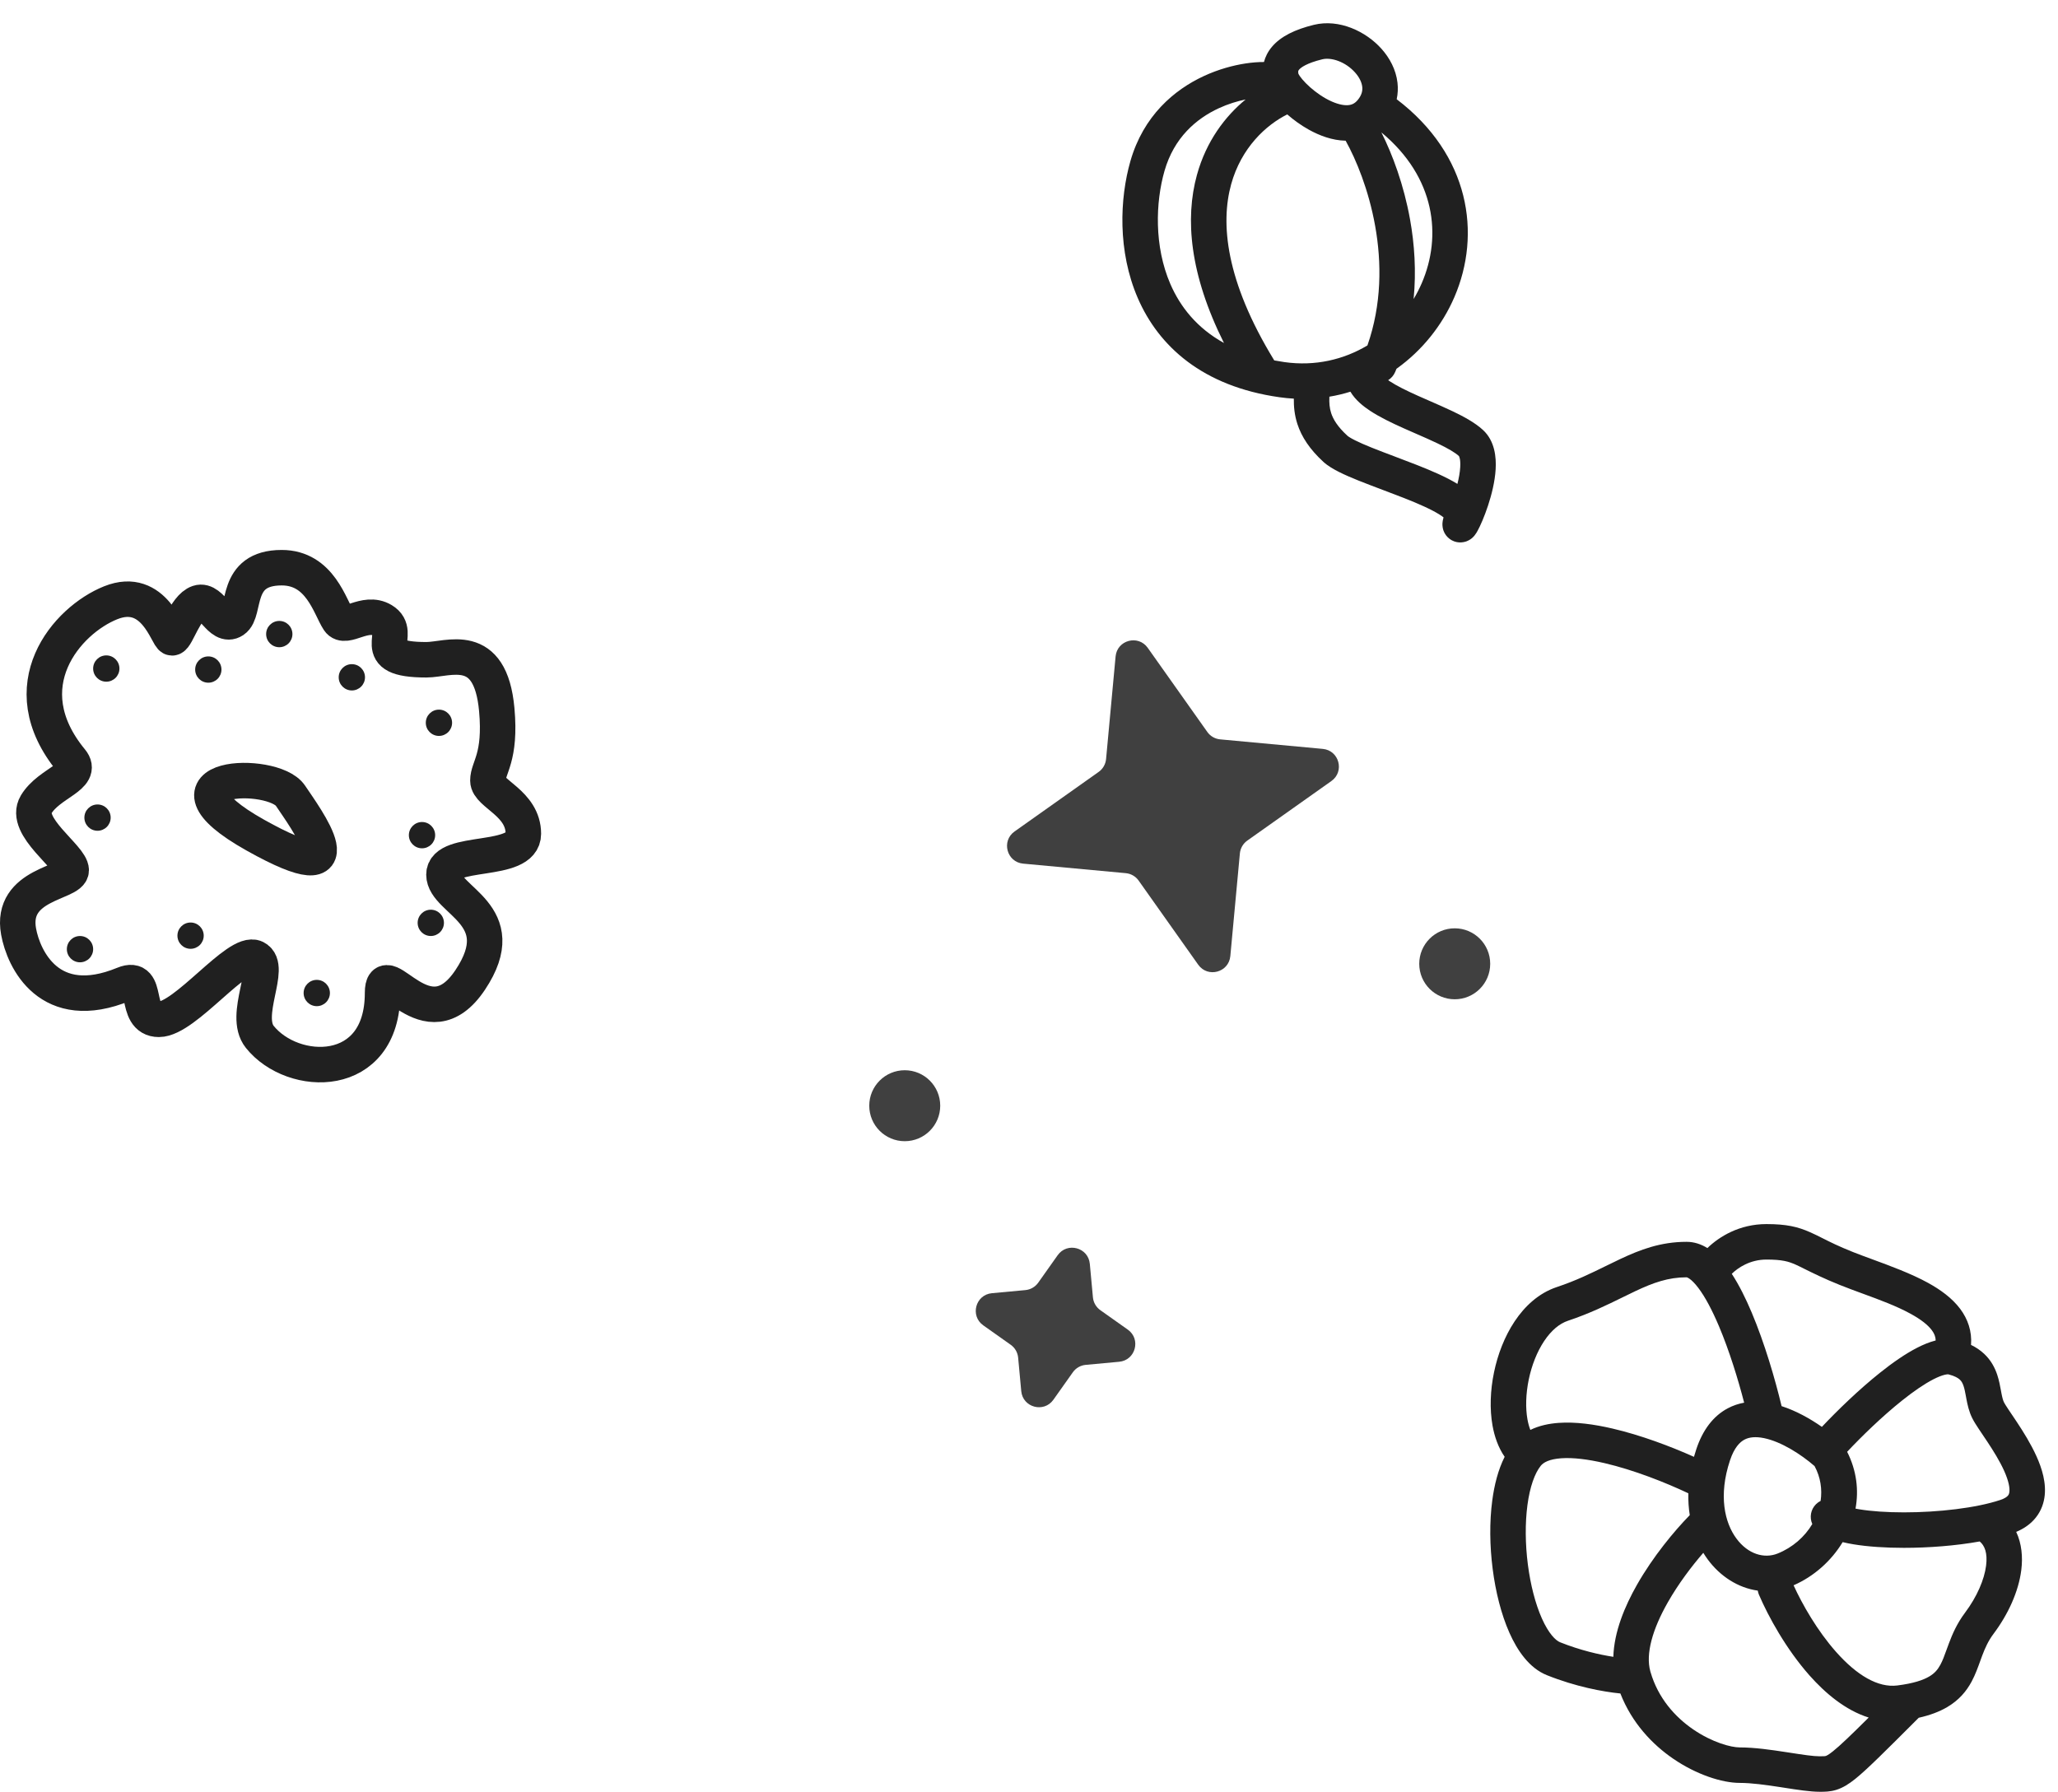 <?xml version="1.0" encoding="UTF-8"?> <svg xmlns="http://www.w3.org/2000/svg" width="116" height="101" viewBox="0 0 116 101" fill="none"> <circle cx="81.996" cy="54.328" r="2" fill="#404040"></circle> <circle cx="50.996" cy="62.328" r="2" fill="#404040"></circle> <path d="M59.616 70.755C60.153 69.998 61.342 70.316 61.428 71.241L61.603 73.129C61.63 73.42 61.783 73.684 62.021 73.853L63.569 74.949C64.326 75.485 64.008 76.675 63.083 76.761L61.195 76.936C60.904 76.963 60.64 77.116 60.471 77.354L59.375 78.901C58.839 79.659 57.649 79.34 57.563 78.416L57.388 76.528C57.361 76.237 57.208 75.973 56.97 75.804L55.422 74.708C54.665 74.171 54.984 72.982 55.908 72.896L57.796 72.721C58.087 72.694 58.351 72.541 58.52 72.303L59.616 70.755Z" fill="#404040"></path> <path d="M62.881 37.003C62.967 36.079 64.156 35.76 64.693 36.518L68.051 41.259C68.219 41.497 68.484 41.65 68.774 41.677L74.559 42.214C75.484 42.3 75.802 43.489 75.045 44.026L70.303 47.384C70.065 47.553 69.913 47.817 69.886 48.108L69.348 53.892C69.263 54.817 68.073 55.136 67.537 54.378L64.179 49.637C64.01 49.398 63.746 49.246 63.455 49.219L57.67 48.682C56.746 48.596 56.427 47.406 57.185 46.87L61.926 43.512C62.164 43.343 62.317 43.079 62.344 42.788L62.881 37.003Z" fill="#404040"></path> <path fill-rule="evenodd" clip-rule="evenodd" d="M74.055 1.4C73.004 1.658 72.192 2.045 71.691 2.641C71.46 2.917 71.319 3.207 71.244 3.496C70.922 3.494 70.565 3.522 70.2 3.578C69.503 3.685 68.682 3.904 67.853 4.288C66.183 5.062 64.448 6.527 63.716 9.081C63.112 11.188 62.987 14.161 64.133 16.805C65.31 19.52 67.784 21.778 72.116 22.391C72.389 22.43 72.659 22.456 72.927 22.471C72.921 22.91 72.963 23.393 73.128 23.901C73.366 24.635 73.83 25.333 74.592 26.033C74.843 26.264 75.174 26.453 75.482 26.608C75.805 26.77 76.181 26.932 76.573 27.089C76.979 27.252 77.466 27.436 77.952 27.62L77.953 27.62C78.351 27.77 78.748 27.92 79.099 28.058C79.951 28.393 80.669 28.709 81.134 29.002C81.236 29.067 81.311 29.121 81.366 29.165L81.359 29.191C81.346 29.237 81.331 29.295 81.32 29.358L81.32 29.362C81.313 29.397 81.285 29.556 81.319 29.744C81.334 29.828 81.396 30.133 81.691 30.363C82.062 30.653 82.468 30.587 82.67 30.51C82.847 30.443 82.96 30.342 82.999 30.306C83.051 30.259 83.089 30.214 83.112 30.186C83.191 30.089 83.252 29.981 83.286 29.918C83.446 29.627 83.676 29.098 83.874 28.498C84.071 27.899 84.263 27.154 84.303 26.444C84.34 25.789 84.267 24.86 83.586 24.235C83.135 23.82 82.492 23.476 81.886 23.186C81.483 22.994 81.03 22.796 80.592 22.604L80.592 22.604L80.591 22.604C80.364 22.505 80.141 22.407 79.932 22.314C79.285 22.024 78.73 21.753 78.324 21.485C78.296 21.466 78.269 21.448 78.244 21.43C78.413 21.325 78.553 21.169 78.637 20.972C78.664 20.91 78.689 20.848 78.715 20.786C80.156 19.76 81.289 18.344 81.977 16.748C83.511 13.19 82.852 8.735 78.725 5.594C78.791 5.287 78.806 4.974 78.77 4.663C78.685 3.92 78.326 3.263 77.867 2.75C76.987 1.766 75.482 1.051 74.055 1.4ZM75.847 7.931C75.093 7.918 74.368 7.641 73.77 7.308C73.326 7.06 72.912 6.76 72.557 6.449C71.369 7.041 69.965 8.319 69.394 10.39C68.794 12.566 69.063 15.808 71.824 20.316C72.01 20.351 72.201 20.383 72.396 20.411C74.128 20.656 75.739 20.271 77.076 19.471C77.884 17.162 77.883 14.806 77.51 12.729C77.148 10.709 76.443 9 75.847 7.931ZM73.188 4.166L73.187 4.164C73.154 4.017 73.181 3.977 73.223 3.927C73.32 3.811 73.639 3.561 74.53 3.343C75.046 3.217 75.84 3.484 76.377 4.084C76.627 4.363 76.755 4.648 76.783 4.89C76.808 5.107 76.762 5.353 76.532 5.633C76.347 5.858 76.147 5.934 75.887 5.931C75.582 5.927 75.185 5.806 74.744 5.561C74.313 5.32 73.908 4.999 73.605 4.691C73.454 4.538 73.34 4.4 73.264 4.291C73.215 4.219 73.194 4.178 73.188 4.166ZM68.694 6.103C69.221 5.859 69.745 5.701 70.21 5.607C69.056 6.554 67.99 7.958 67.466 9.859C66.788 12.316 67.053 15.462 68.989 19.334C67.466 18.491 66.525 17.295 65.968 16.01C65.047 13.883 65.131 11.401 65.638 9.632C66.176 7.758 67.425 6.691 68.694 6.103ZM80.14 15.956C80.007 16.266 79.852 16.567 79.679 16.856C79.833 15.279 79.727 13.758 79.479 12.376C79.128 10.418 78.487 8.706 77.861 7.462C80.918 9.999 81.279 13.316 80.14 15.956ZM74.931 22.361C75.336 22.294 75.732 22.199 76.116 22.079C76.398 22.555 76.846 22.905 77.222 23.154C77.775 23.519 78.461 23.846 79.114 24.139C79.363 24.25 79.604 24.355 79.839 24.458L79.839 24.458C80.254 24.639 80.648 24.811 81.024 24.991C81.621 25.276 82.021 25.513 82.234 25.708L82.232 25.707C82.232 25.707 82.232 25.707 82.232 25.707L82.233 25.709C82.246 25.731 82.332 25.879 82.306 26.33C82.29 26.62 82.231 26.946 82.148 27.277C81.511 26.885 80.657 26.521 79.83 26.197C79.401 26.028 78.998 25.876 78.611 25.731L78.611 25.73L78.611 25.73C78.166 25.563 77.742 25.404 77.32 25.234C76.948 25.084 76.63 24.947 76.379 24.82C76.111 24.686 75.984 24.597 75.945 24.56C75.379 24.041 75.141 23.623 75.031 23.284C74.939 23.003 74.916 22.715 74.931 22.361Z" fill="#202020"></path> <path d="M14.395 47.077C20.5 50.5 17.163 46.039 16.372 44.852C15.384 43.369 8.29 43.654 14.395 47.077Z" stroke="#202020" stroke-width="2" stroke-linecap="round"></path> <path d="M14.642 58.446C13.653 57.21 15.384 54.492 14.395 53.997C13.406 53.503 10.441 57.458 8.957 57.458C7.475 57.458 8.463 54.87 6.98 55.48C2.778 57.21 1.328 54.052 1.048 52.514C0.554 49.796 4.014 49.796 4.014 49.054C4.014 48.313 1.295 46.583 2.037 45.347C2.778 44.111 4.756 43.776 4.014 42.875C0.554 38.673 3.767 34.966 6.239 33.977C8.71 32.989 9.452 35.955 9.699 35.955C9.946 35.955 10.44 34.224 11.182 33.977C11.923 33.73 12.418 35.46 13.159 34.966C13.901 34.472 13.159 32 15.878 32C18.053 32 18.597 34.224 19.091 34.966C19.469 35.533 20.574 34.373 21.563 34.966C22.799 35.707 20.539 37.19 24.034 37.19C25.27 37.19 27.64 36.045 28 40C28.247 42.719 27.5 43.258 27.5 44C27.5 44.742 29.5 45.27 29.5 47C29.5 48.73 25.023 47.818 25.023 49.301C25.023 50.784 28.977 51.526 26.506 55.233C24.034 58.941 21.563 53.75 21.563 55.975C21.563 60.918 16.509 60.78 14.642 58.446Z" stroke="#202020" stroke-width="2" stroke-linecap="round"></path> <circle cx="19.832" cy="38.179" r="0.741" fill="#202020"></circle> <circle cx="15.742" cy="35.742" r="0.741" fill="#202020"></circle> <circle cx="11.742" cy="37.742" r="0.741" fill="#202020"></circle> <circle cx="5.991" cy="37.685" r="0.741" fill="#202020"></circle> <circle cx="5.497" cy="46.088" r="0.741" fill="#202020"></circle> <circle cx="4.509" cy="53.503" r="0.741" fill="#202020"></circle> <circle cx="17.855" cy="55.975" r="0.741" fill="#202020"></circle> <circle cx="24.282" cy="52.02" r="0.741" fill="#202020"></circle> <circle cx="23.787" cy="47.077" r="0.741" fill="#202020"></circle> <circle cx="24.741" cy="40.742" r="0.741" fill="#202020"></circle> <circle cx="10.742" cy="52.742" r="0.741" fill="#202020"></circle> <path fill-rule="evenodd" clip-rule="evenodd" d="M99.564 71C98.643 71 97.962 71.459 97.612 71.803C98.028 72.439 98.404 73.201 98.735 73.986C99.469 75.725 100.059 77.754 100.42 79.262C101.239 79.525 102.026 79.966 102.691 80.431C103.549 79.522 104.755 78.347 105.965 77.381C106.66 76.826 107.389 76.314 108.075 75.964C108.383 75.807 108.736 75.654 109.106 75.56C109.102 75.352 109.028 75.169 108.887 74.981C108.667 74.686 108.279 74.378 107.707 74.064C106.897 73.618 105.955 73.273 105.001 72.923C104.563 72.762 104.123 72.601 103.693 72.428C102.83 72.083 102.159 71.749 101.695 71.519C101.499 71.421 101.341 71.342 101.22 71.289C100.805 71.104 100.447 71 99.564 71ZM104.115 81.836C104.654 82.9 104.776 84.004 104.587 85.039C104.652 85.052 104.72 85.064 104.791 85.076C105.47 85.189 106.349 85.25 107.314 85.25C109.261 85.25 111.391 85.004 112.748 84.551C113.001 84.467 113.116 84.374 113.167 84.319C113.212 84.27 113.242 84.214 113.256 84.122C113.294 83.888 113.224 83.487 112.965 82.91C112.718 82.362 112.365 81.793 112.019 81.271C111.915 81.114 111.829 80.987 111.746 80.864L111.746 80.863L111.746 80.863L111.746 80.863L111.746 80.862L111.745 80.862L111.745 80.862C111.678 80.763 111.613 80.666 111.541 80.558C111.408 80.357 111.264 80.136 111.17 79.947C110.976 79.561 110.894 79.157 110.839 78.866C110.829 78.81 110.819 78.759 110.81 78.71L110.81 78.709L110.81 78.708C110.764 78.464 110.733 78.294 110.678 78.129C110.621 77.958 110.555 77.852 110.467 77.769C110.376 77.684 110.196 77.564 109.821 77.47L109.822 77.47C109.815 77.469 109.752 77.462 109.608 77.496C109.449 77.535 109.241 77.614 108.984 77.745C108.468 78.009 107.859 78.428 107.213 78.944C106.079 79.849 104.927 80.972 104.115 81.836ZM102.62 84.604C102.525 84.651 102.436 84.714 102.357 84.793C102.055 85.094 101.987 85.54 102.151 85.908C101.723 86.628 101.044 87.231 100.193 87.572C99.449 87.869 98.531 87.618 97.869 86.719C97.217 85.835 96.848 84.31 97.513 82.316C97.755 81.59 98.07 81.287 98.323 81.152C98.587 81.011 98.949 80.966 99.436 81.067C100.401 81.267 101.504 81.97 102.278 82.64C102.617 83.266 102.716 83.947 102.62 84.604ZM103.862 86.928C104.054 86.975 104.256 87.014 104.462 87.049C105.283 87.186 106.279 87.25 107.314 87.25C108.701 87.25 110.233 87.134 111.587 86.89C111.863 87.118 112.037 87.532 111.947 88.251C111.848 89.038 111.437 90.002 110.764 90.9C110.306 91.51 110.048 92.111 109.855 92.624C109.798 92.776 109.749 92.911 109.704 93.034L109.704 93.035L109.703 93.036L109.703 93.036L109.703 93.036C109.586 93.361 109.499 93.601 109.371 93.838C109.224 94.111 109.047 94.323 108.737 94.505C108.404 94.701 107.863 94.892 106.94 95.008C105.859 95.143 104.665 94.441 103.488 93.112C102.436 91.925 101.589 90.445 101.096 89.361C102.237 88.864 103.218 87.993 103.862 86.928ZM99.077 89.661C97.974 89.509 96.961 88.859 96.259 87.906C96.17 87.785 96.086 87.66 96.007 87.531C95.345 88.295 94.601 89.278 94.008 90.32C93.143 91.839 92.749 93.224 93.02 94.207C93.024 94.22 93.028 94.232 93.031 94.245C93.456 95.713 94.406 96.779 95.441 97.487C96.509 98.218 97.566 98.5 98.064 98.5C98.902 98.5 99.85 98.638 100.654 98.762L100.871 98.795C101.626 98.912 102.197 99 102.564 99C102.838 99 102.874 98.993 102.91 98.982C102.94 98.972 103.045 98.935 103.314 98.719C103.716 98.398 104.305 97.834 105.33 96.816C104.01 96.403 102.872 95.434 101.99 94.438C100.677 92.954 99.675 91.13 99.145 89.894C99.112 89.817 99.09 89.739 99.077 89.661ZM95.244 85.407C95.182 85.014 95.154 84.602 95.164 84.175C93.883 83.569 92.098 82.861 90.437 82.474C89.5 82.256 88.66 82.153 87.998 82.201C87.322 82.249 86.995 82.437 86.845 82.625C86.511 83.041 86.233 83.797 86.094 84.843C85.959 85.861 85.971 87.038 86.118 88.185C86.266 89.336 86.543 90.408 86.907 91.226C87.293 92.092 87.685 92.471 87.935 92.572C89.072 93.026 90.146 93.271 90.937 93.393C90.977 91.98 91.584 90.536 92.27 89.33C93.175 87.739 94.37 86.3 95.244 85.407ZM95.481 82.12C95.522 81.975 95.567 81.83 95.615 81.684C95.973 80.61 96.562 79.825 97.38 79.388C97.683 79.226 97.996 79.124 98.31 79.067C97.965 77.737 97.473 76.138 96.893 74.764C96.51 73.858 96.111 73.102 95.721 72.59C95.527 72.335 95.361 72.174 95.231 72.083C95.168 72.039 95.124 72.018 95.097 72.008C95.083 72.004 95.075 72.002 95.07 72.001L95.065 72L95.064 72L95.064 72C95.064 72 95.064 72 95.064 72C94.034 72 93.194 72.301 92.177 72.78C91.953 72.885 91.717 73.001 91.468 73.124C90.611 73.545 89.601 74.042 88.38 74.449C87.903 74.608 87.439 74.99 87.037 75.594C86.636 76.195 86.335 76.961 86.168 77.765C86.002 78.57 85.981 79.362 86.095 80.004C86.137 80.239 86.194 80.437 86.259 80.603C86.759 80.357 87.317 80.244 87.855 80.206C88.801 80.138 89.861 80.286 90.891 80.526C92.497 80.9 94.169 81.533 95.481 82.12ZM95.064 72C95.063 72 95.065 72 95.064 72C95.064 72 95.064 72 95.064 72ZM99.564 69C98.045 69 96.907 69.705 96.238 70.352C95.895 70.14 95.504 70 95.064 70C93.594 70 92.434 70.449 91.326 70.97C91.052 71.099 90.784 71.23 90.516 71.362C89.677 71.774 88.827 72.192 87.748 72.551C86.725 72.892 85.939 73.635 85.373 74.484C84.805 75.336 84.418 76.352 84.21 77.36C84.001 78.367 83.96 79.419 84.126 80.355C84.236 80.969 84.447 81.595 84.811 82.118C84.443 82.846 84.227 83.71 84.112 84.579C83.95 85.796 83.969 87.149 84.135 88.44C84.3 89.727 84.616 90.998 85.08 92.04C85.522 93.033 86.193 94.029 87.193 94.428C88.819 95.079 90.351 95.362 91.333 95.459C91.983 97.123 93.133 98.331 94.312 99.138C95.618 100.032 97.062 100.5 98.064 100.5C98.726 100.5 99.528 100.612 100.349 100.738C100.433 100.751 100.517 100.764 100.602 100.777C101.294 100.885 102.031 101 102.564 101L102.602 101C102.827 101 103.149 101.001 103.499 100.893C103.875 100.777 104.208 100.565 104.564 100.281C105.231 99.747 106.256 98.722 108.15 96.828C108.781 96.686 109.308 96.489 109.75 96.23C110.425 95.833 110.841 95.327 111.132 94.787C111.336 94.407 111.493 93.973 111.623 93.611C111.659 93.511 111.694 93.416 111.726 93.329C111.892 92.889 112.072 92.49 112.364 92.1C113.191 90.998 113.78 89.712 113.931 88.499C114.021 87.777 113.958 87.015 113.644 86.35C114.03 86.189 114.369 85.967 114.639 85.673C114.975 85.308 115.16 84.88 115.231 84.441C115.365 83.612 115.092 82.763 114.788 82.09C114.472 81.388 114.044 80.707 113.687 80.167C113.592 80.023 113.483 79.861 113.386 79.718L113.385 79.717L113.385 79.717C113.316 79.615 113.253 79.521 113.206 79.45C113.064 79.236 112.989 79.114 112.958 79.053C112.901 78.939 112.858 78.78 112.804 78.494C112.798 78.458 112.79 78.419 112.783 78.378L112.783 78.378C112.739 78.136 112.679 77.807 112.575 77.496C112.445 77.105 112.229 76.679 111.833 76.309C111.621 76.111 111.376 75.946 111.098 75.811C111.157 75.038 110.916 74.355 110.491 73.785C110.023 73.158 109.349 72.684 108.671 72.311C107.723 71.79 106.532 71.352 105.518 70.98L105.518 70.98L105.518 70.98C105.122 70.834 104.753 70.698 104.435 70.572C103.624 70.247 103.164 70.015 102.75 69.807L102.75 69.807L102.75 69.807C102.514 69.688 102.294 69.577 102.033 69.461C101.323 69.146 100.681 69 99.564 69Z" fill="#202020"></path> </svg> 